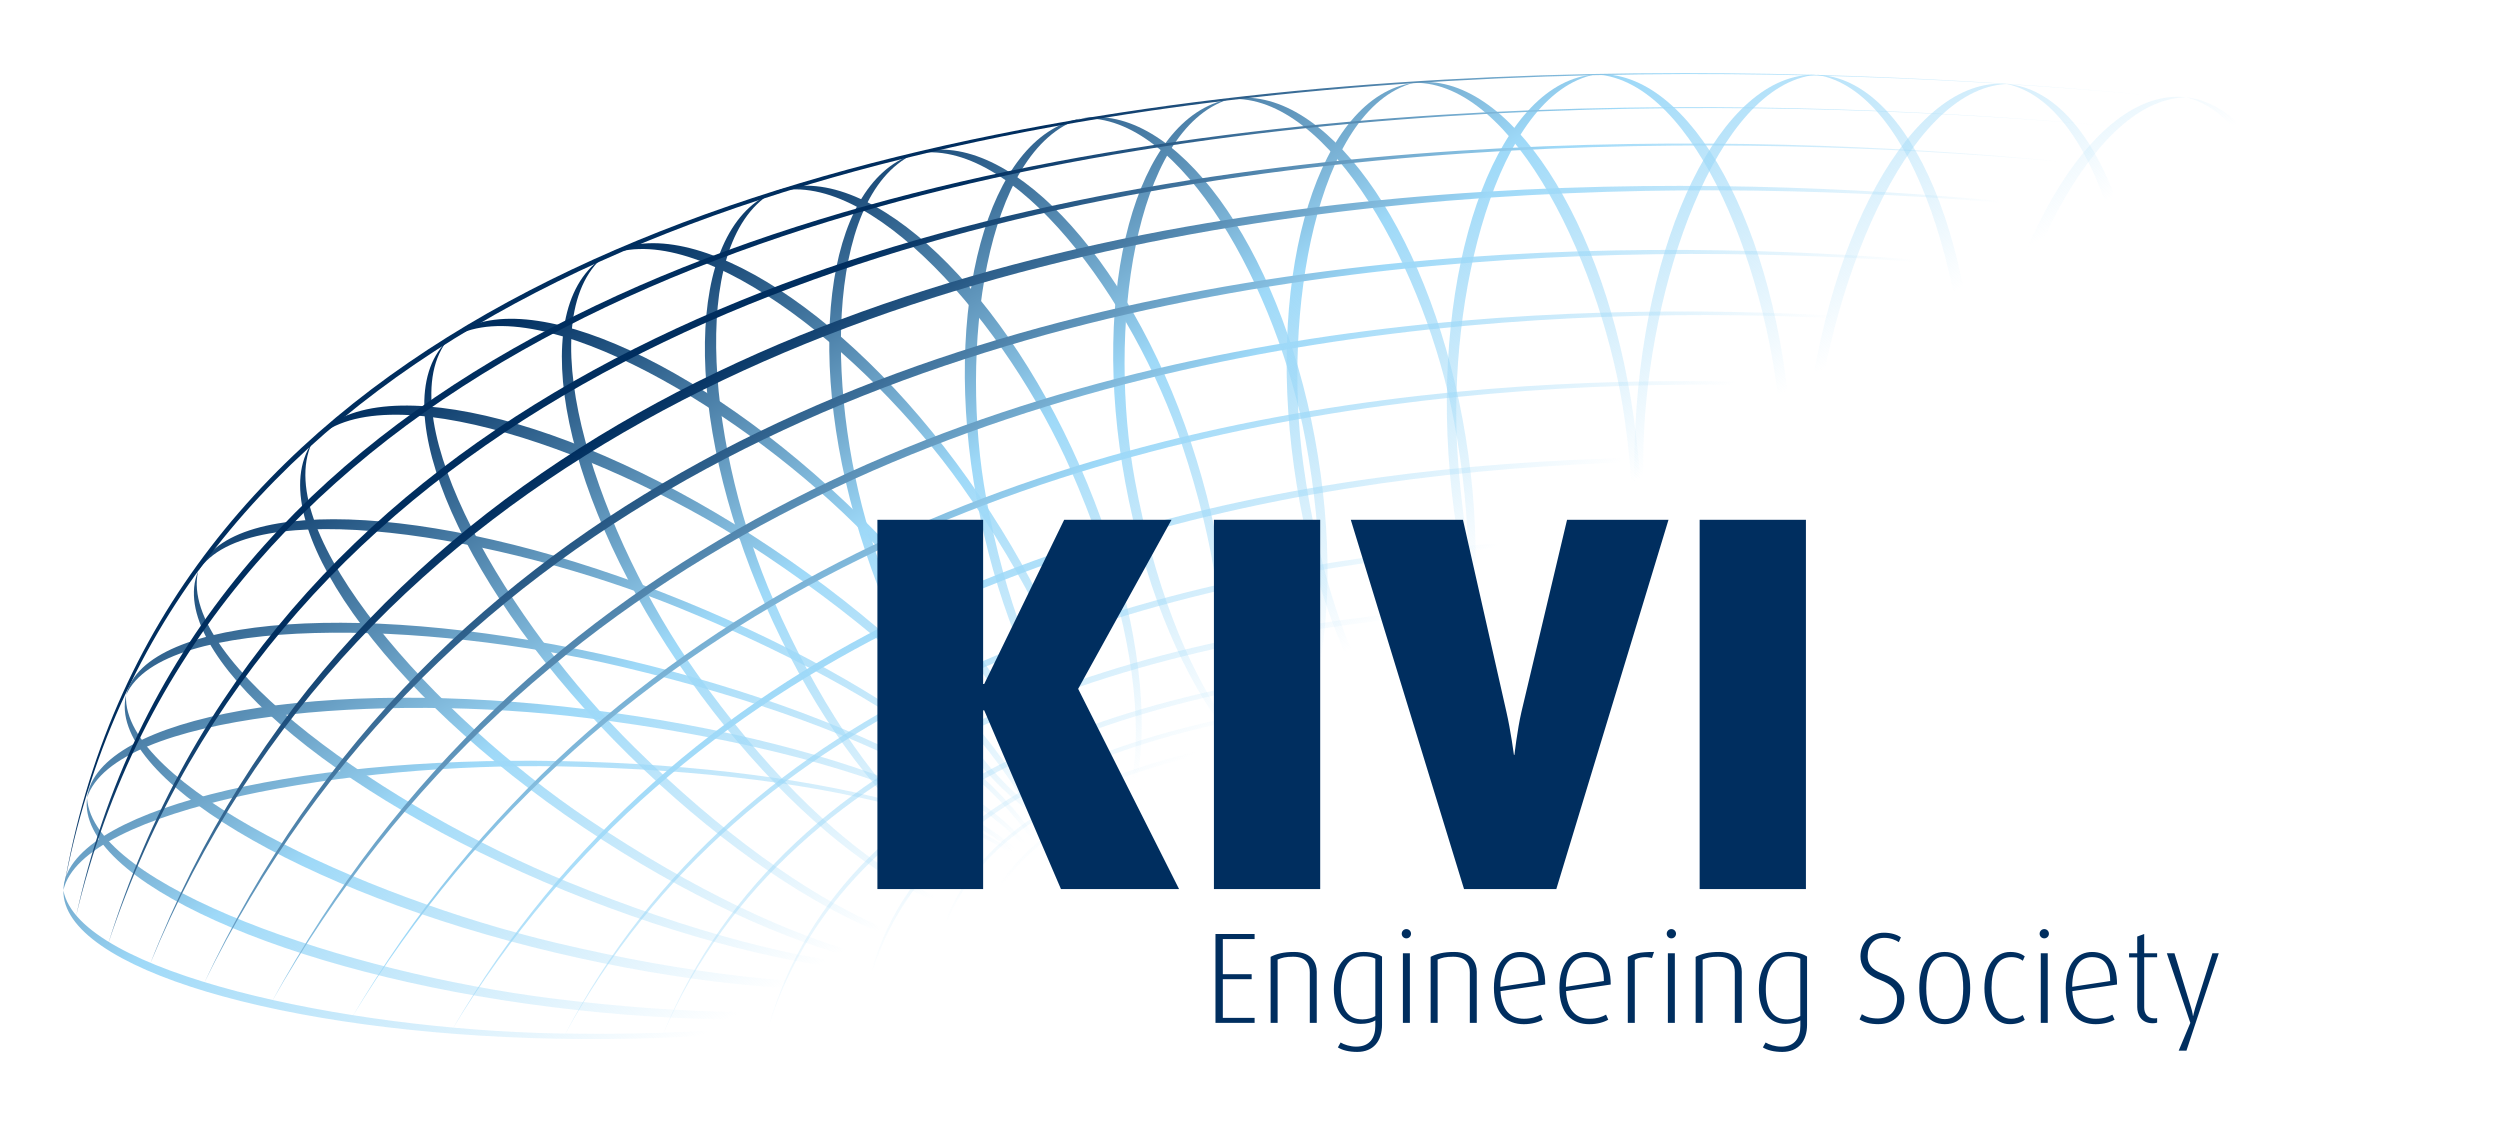<svg id="Layer_1" xmlns="http://www.w3.org/2000/svg" version="1.1" xmlns:xlink="http://www.w3.org/1999/xlink" viewBox="0 0 1000 450"><defs><linearGradient id="linear-gradient" x1="114.37" y1="179.23" x2="260.88" y2="425.91" gradientUnits="userSpaceOnUse"><stop offset="0" stop-color="#002e5f"/><stop offset=".51" stop-color="#9ed9f8"/><stop offset="1" stop-color="#9ed9f8" stop-opacity="0"/></linearGradient><linearGradient id="linear-gradient1" x1="116.8" y1="177.79" x2="263.3" y2="424.46" xlink:href="#linear-gradient"/><linearGradient id="linear-gradient2" x1="227.37" y1="112.12" x2="373.87" y2="358.8" xlink:href="#linear-gradient"/><linearGradient id="linear-gradient3" x1="276.39" y1="83.01" x2="422.89" y2="329.69" xlink:href="#linear-gradient"/><linearGradient id="linear-gradient4" x1="264.63" y1="89.99" x2="411.14" y2="336.67" xlink:href="#linear-gradient"/><linearGradient id="linear-gradient5" x1="309.81" y1="63.16" x2="456.31" y2="309.84" xlink:href="#linear-gradient"/><linearGradient id="linear-gradient6" x1="306.57" y1="65.09" x2="453.07" y2="311.76" xlink:href="#linear-gradient"/><linearGradient id="linear-gradient7" x1="343.91" y1="42.92" x2="490.41" y2="289.59" xlink:href="#linear-gradient"/><linearGradient id="linear-gradient8" x1="350.97" y1="38.71" x2="497.47" y2="285.39" xlink:href="#linear-gradient"/><linearGradient id="linear-gradient9" x1="378.71" y1="22.25" x2="525.2" y2="268.91" xlink:href="#linear-gradient"/><linearGradient id="linear-gradient10" x1="398.07" y1="10.75" x2="544.57" y2="257.42" xlink:href="#linear-gradient"/><linearGradient id="linear-gradient11" x1="425.73" y1="-5.68" x2="572.23" y2="240.99" xlink:href="#linear-gradient"/><linearGradient id="linear-gradient12" x1="451.12" y1="-20.76" x2="597.62" y2="225.92" xlink:href="#linear-gradient"/><linearGradient id="linear-gradient13" x1="475.96" y1="-35.52" x2="622.47" y2="211.16" xlink:href="#linear-gradient"/><linearGradient id="linear-gradient14" x1="499.08" y1="-49.24" x2="645.58" y2="197.43" xlink:href="#linear-gradient"/><linearGradient id="linear-gradient15" x1="519.88" y1="-61.59" x2="666.37" y2="185.08" xlink:href="#linear-gradient"/><linearGradient id="linear-gradient16" x1="555" y1="-82.45" x2="701.5" y2="164.22" xlink:href="#linear-gradient"/><linearGradient id="linear-gradient17" x1="571.46" y1="-92.25" x2="717.97" y2="154.43" xlink:href="#linear-gradient"/><linearGradient id="linear-gradient18" x1="603.67" y1="-111.36" x2="750.17" y2="135.31" xlink:href="#linear-gradient"/><linearGradient id="linear-gradient19" x1="617.98" y1="-119.86" x2="764.48" y2="126.81" xlink:href="#linear-gradient"/><linearGradient id="linear-gradient20" x1="650.45" y1="-139.14" x2="796.95" y2="107.54" xlink:href="#linear-gradient"/><linearGradient id="linear-gradient21" x1="663.52" y1="-146.92" x2="810.02" y2="99.76" xlink:href="#linear-gradient"/><linearGradient id="linear-gradient22" x1="682.06" y1="-157.93" x2="828.57" y2="88.75" xlink:href="#linear-gradient"/><linearGradient id="linear-gradient23" x1="694.56" y1="-165.33" x2="841.05" y2="81.34" xlink:href="#linear-gradient"/><linearGradient id="linear-gradient24" x1="202.2" y1="127.07" x2="348.7" y2="373.75" xlink:href="#linear-gradient"/><linearGradient id="linear-gradient25" x1="232.16" y1="109.27" x2="378.66" y2="355.95" xlink:href="#linear-gradient"/><linearGradient id="linear-gradient26" x1="178.81" y1="140.96" x2="325.31" y2="387.64" xlink:href="#linear-gradient"/><linearGradient id="linear-gradient27" x1="197.66" y1="129.76" x2="344.16" y2="376.44" xlink:href="#linear-gradient"/><linearGradient id="linear-gradient28" x1="157.52" y1="153.6" x2="304.03" y2="400.28" xlink:href="#linear-gradient"/><linearGradient id="linear-gradient29" x1="167.14" y1="147.89" x2="313.64" y2="394.57" xlink:href="#linear-gradient"/><linearGradient id="linear-gradient30" x1="138.64" y1="164.82" x2="285.14" y2="411.5" xlink:href="#linear-gradient"/><linearGradient id="linear-gradient31" x1="144.31" y1="161.45" x2="290.82" y2="408.12" xlink:href="#linear-gradient"/><linearGradient id="linear-gradient32" x1="124.3" y1="173.32" x2="270.81" y2="420.01" xlink:href="#linear-gradient"/><linearGradient id="linear-gradient33" x1="128.27" y1="170.98" x2="274.77" y2="417.66" xlink:href="#linear-gradient"/><linearGradient id="linear-gradient34" x1="357.6" y1="92.45" x2="493.32" y2="290.66" xlink:href="#linear-gradient"/><linearGradient id="linear-gradient35" x1="357.94" y1="92.22" x2="493.66" y2="290.42" xlink:href="#linear-gradient"/><linearGradient id="linear-gradient36" x1="362.27" y1="89.25" x2="498" y2="287.46" xlink:href="#linear-gradient"/><linearGradient id="linear-gradient37" x1="368.74" y1="84.82" x2="504.47" y2="283.03" xlink:href="#linear-gradient"/><linearGradient id="linear-gradient38" x1="375.96" y1="79.88" x2="511.68" y2="278.08" xlink:href="#linear-gradient"/><linearGradient id="linear-gradient39" x1="385.92" y1="73.06" x2="521.64" y2="271.26" xlink:href="#linear-gradient"/><linearGradient id="linear-gradient40" x1="397.5" y1="65.14" x2="533.22" y2="263.34" xlink:href="#linear-gradient"/><linearGradient id="linear-gradient41" x1="405.74" y1="59.49" x2="541.47" y2="257.69" xlink:href="#linear-gradient"/><linearGradient id="linear-gradient42" x1="411.34" y1="55.65" x2="547.07" y2="253.86" xlink:href="#linear-gradient"/><linearGradient id="linear-gradient43" x1="416.19" y1="52.33" x2="551.91" y2="250.54" xlink:href="#linear-gradient"/><linearGradient id="linear-gradient44" x1="421.67" y1="48.58" x2="557.4" y2="246.79" xlink:href="#linear-gradient"/><linearGradient id="linear-gradient45" x1="430.92" y1="42.24" x2="566.65" y2="240.45" xlink:href="#linear-gradient"/><linearGradient id="linear-gradient46" x1="358.5" y1="91.84" x2="494.23" y2="290.04" xlink:href="#linear-gradient"/><linearGradient id="linear-gradient47" x1="363.53" y1="88.71" x2="499.26" y2="286.92" xlink:href="#linear-gradient"/><linearGradient id="linear-gradient48" x1="367.69" y1="85.54" x2="503.42" y2="283.74" xlink:href="#linear-gradient"/><linearGradient id="linear-gradient49" x1="375.56" y1="80.15" x2="511.29" y2="278.36" xlink:href="#linear-gradient"/><linearGradient id="linear-gradient50" x1="384.67" y1="73.91" x2="520.4" y2="272.12" xlink:href="#linear-gradient"/><style>.st11{fill:#002e5f}</style></defs><path d="M25.36 356.15c-.62 31.12 87.73 57.18 196.85 59.33 109.13 2.13 198.32-18.67 198.96-51.59-5 31.48-85.07 51.7-198.91 49.47-83.5-1.63-190.67-24.15-196.91-57.21Z" style="fill:url(#linear-gradient)"/><path d="M25.37 356.01c.59-31.11 89.9-53.71 199.02-51.58 109.13 2.13 197.44 26.39 196.79 59.31-3.75-31.64-83.01-54.96-196.84-57.18-83.49-1.64-191.44 16.67-198.97 49.45Z" style="fill:url(#linear-gradient1)"/><path d="M240.52 103.41c-30.84 21.85-15.05 97.38 35.09 168.12 50.13 70.73 114.12 111.59 146.76 88.46-33.31 19.35-91.49-17-143.78-90.79-38.36-54.12-67.55-138.2-38.07-165.8Z" style="fill:url(#linear-gradient2)"/><path d="M240.67 103.3c30.85-21.86 96.42 17.64 146.56 88.38s67.94 145.07 35.29 168.2c29.27-25.01 14.26-91.95-38.02-165.74-38.36-54.13-108.02-109.51-143.83-90.84Z" style="fill:url(#linear-gradient3)"/><path d="M308.72 77.12c-34.62 15.18-35.81 89.09-2.68 164.65 33.13 75.55 86.23 125.46 122.87 109.41-36.47 12.38-84.88-32.16-119.45-110.97-25.35-57.81-35.29-142.25-.75-163.09Z" style="fill:url(#linear-gradient4)"/><path d="M308.89 77.04c34.63-15.19 89.91 33.84 123.06 109.39 33.14 75.56 33.78 148.6-2.87 164.67 33.79-18.44 33.84-84.22-.72-163.03C403 130.26 347.62 65.75 308.89 77.05Z" style="fill:url(#linear-gradient5)"/><path d="M365.42 61.63c-35.85 11.97-44.49 83.44-19.25 159 25.25 75.56 72.86 127.72 110.8 115.04-37.4 9.13-80.92-37.66-107.24-116.46-19.3-57.81-20.66-140.14 15.69-157.59Z" style="fill:url(#linear-gradient6)"/><path d="M365.6 61.57c35.86-11.99 85.54 39.88 110.78 115.43 25.23 75.56 18.72 145.93-19.24 158.61 35.36-15.19 42.04-78.73 15.72-157.53-19.31-57.81-67.72-124.42-107.26-116.51Z" style="fill:url(#linear-gradient7)"/><path d="M432.27 47.41c-37.16 6.88-55.85 75.3-41.53 152.62 14.33 77.31 54.15 135.11 93.49 127.83-38.29 3.89-74.76-47.74-89.7-128.39-10.96-59.15-.69-139.89 37.74-152.06Z" style="fill:url(#linear-gradient8)"/><path d="M432.46 47.39c37.18-6.89 79.14 50.42 93.46 127.74 14.32 77.32-2.17 145.41-41.52 152.71 37.15-10.09 52.72-71.35 37.77-152-10.96-59.17-49.47-130.85-89.71-128.44Z" style="fill:url(#linear-gradient9)"/><path d="M491.63 39.66c-37.16 6.88-55.9 75.73-41.51 153.37 14.38 77.63 54.33 135.5 93.67 128.22-38.3 3.88-74.79-47.98-89.8-128.96-11-59.39-.8-140.45 37.64-152.63Z" style="fill:url(#linear-gradient10)"/><path d="M491.82 39.63c37.16-6.89 78.83 50.46 93.22 128.09 14.38 77.63-1.72 146.2-41.06 153.49 37.13-10.1 52.65-71.59 37.66-152.57-11.01-59.41-49.57-131.4-89.82-129.02Z" style="fill:url(#linear-gradient11)"/><path d="M565.41 33.13c-37.44 5.24-58.93 74.21-47.83 153.57 11.12 79.36 48.49 139.83 88.11 134.29-38.44 2.13-72.74-52.14-84.32-134.92-8.5-60.71 5.11-142.38 44.04-152.94Z" style="fill:url(#linear-gradient12)"/><path d="M565.59 33.11c37.44-5.24 76.88 55.11 87.98 134.48 11.1 79.36-8.08 147.83-47.7 153.37 37.54-8.5 55.64-70.1 44.06-152.88-8.5-60.72-44.01-135.51-84.34-134.97Z" style="fill:url(#linear-gradient13)"/><path d="M638.19 29.76c-37.72 2.42-64.04 70.7-58.8 151.96 5.25 81.24 37.88 145.31 77.81 142.74-38.49-.79-68.71-58.41-74.19-143.15-4-62.17 15.58-143.86 55.18-151.56Z" style="fill:url(#linear-gradient14)"/><path d="M638.37 29.75c37.73-2.44 72.82 61.7 78.08 142.95 5.24 81.24-19.14 149.17-59.08 151.75 38.07-5.73 60.66-66.75 55.19-151.49-4.01-62.18-33.93-140.66-74.19-143.21Z" style="fill:url(#linear-gradient15)"/><path d="M726.41 29.91c-37.78-1.07-70.22 65.4-72.57 148.17-2.34 82.75 24.11 150.87 64.1 152.01-38.25-4.41-62.99-65.57-60.55-151.9 1.79-63.32 28.89-144.2 69.02-148.29Z" style="fill:url(#linear-gradient16)"/><path d="M726.6 29.91c37.79 1.07 66.25 69.31 63.91 152.07-2.34 82.76-32.39 149.23-72.39 148.11 38.44-2.23 66.6-61.9 69.04-148.22 1.79-63.33-20.7-145.6-60.55-151.96Z" style="fill:url(#linear-gradient17)"/><path d="M802.59 33.6c-37.67-3.14-74.02 62.63-81.02 146.51-6.97 83.86 15.83 154.36 55.69 157.69-37.96-6.55-59.2-69.97-51.95-157.44 5.35-64.16 36.95-144.78 77.27-146.75Z" style="fill:url(#linear-gradient18)"/><path d="M802.78 33.61c37.67 3.14 62.42 73.8 55.45 157.67-6.98 83.87-40.91 149.84-80.79 146.52 38.5-.18 69.98-59.2 77.25-146.68 5.35-64.18-12.5-148.89-51.92-157.51Z" style="fill:url(#linear-gradient19)"/><path d="M874.43 38.92c-37.55-4.32-75.89 61.74-85.67 146.71-9.76 84.95 10.48 156.88 50.23 161.47-37.72-7.8-56.86-72.84-46.68-161.47 7.49-65 41.76-145.92 82.13-146.71Z" style="fill:url(#linear-gradient20)"/><path d="M874.62 38.94c37.55 4.32 60.04 76.94 50.27 161.9-9.77 84.96-45.97 150.83-85.73 146.26 38.5.97 71.93-58.03 82.12-146.64 7.49-65.02-7.54-151.59-46.66-161.52Z" style="fill:url(#linear-gradient21)"/><path d="M923.93 45.71c-37.47-4.96-77.14 60.54-88.44 145.84-11.27 85.29 7.84 158.3 47.49 163.55-37.57-8.46-55.56-74.2-43.79-163.17 8.65-65.26 44.36-146.1 84.74-146.23Z" style="fill:url(#linear-gradient22)"/><path d="M924.12 45.73c37.48 4.95 58.79 78.29 47.5 163.59s-48.79 151.04-88.45 145.79c38.48 1.61 72.95-57.18 84.73-146.15 8.63-65.28-4.84-152.6-43.78-163.23Z" style="fill:url(#linear-gradient23)"/><path d="M178.45 136.78c-25.65 26.02 7.08 100.21 72.93 165.11 65.84 64.88 138.76 97.78 165.91 70.24-28.67 23.81-94.69-5.34-163.36-73.03-50.39-49.65-98.47-130.69-75.48-162.32Z" style="fill:url(#linear-gradient24)"/><path d="M178.58 136.65c25.65-26.03 100.05 5.44 165.91 70.32 65.84 64.88 100.07 137.49 72.93 165.04C440.8 343 410.68 277.42 342 209.72c-50.38-49.65-132.11-96.52-163.41-73.08Z" style="fill:url(#linear-gradient25)"/><path d="M124.79 177.09c-20.64 30.74 28.05 99.8 108.61 153.89 80.57 54.08 161.8 74.8 183.65 42.26-24.17 29.03-97.44 11.06-181.48-45.34-61.65-41.38-127.53-114.86-110.78-150.81Z" style="fill:url(#linear-gradient26)"/><path d="M124.89 176.94c20.64-30.75 103.27-11.73 183.85 42.35s130.24 121.26 108.4 153.8c17.7-33.36-26.67-94.36-110.72-150.77-61.65-41.38-154.6-74.51-181.52-45.39Z" style="fill:url(#linear-gradient27)"/><path d="M79.2 228.63c-13.03 31.91 52.77 89.25 146.73 127.6 93.96 38.32 180.29 45.22 194.08 11.46-16.98 30.84-94.69 25.19-192.69-14.8-71.89-29.33-155.97-88.07-148.11-124.26Z" style="fill:url(#linear-gradient28)"/><path d="M79.26 228.47c13.02-31.92 100.38-26.37 194.34 11.96 93.97 38.34 160.26 93.33 146.47 127.1 9.43-33.91-50.04-84.24-148.05-124.23-71.89-29.34-173.04-46.19-192.76-14.83Z" style="fill:url(#linear-gradient29)"/><path d="M50.41 278.13C42.79 310.29 119.76 356.8 221.89 381c102.13 24.19 190.87 18.93 198.95-15.12-11.84 31.67-91.72 36.53-198.25 11.29-78.13-18.52-173.81-63.48-172.18-99.04Z" style="fill:url(#linear-gradient30)"/><path d="M50.45 277.98c7.61-32.18 97.6-38.31 199.72-14.12 102.13 24.19 178.76 67.83 170.7 101.88 3.64-33.6-65.59-73.78-172.12-99.02-78.13-18.52-183.78-21.26-198.3 11.26Z" style="fill:url(#linear-gradient31)"/><path d="M34.81 319.22c-4.08 32.67 79.32 70.27 185.74 83.59 106.41 13.31 195.92-.73 200.27-35.3-8.42 32.61-88.97 45.76-199.98 31.86-81.42-10.19-183.64-44.74-186.03-80.15Z" style="fill:url(#linear-gradient32)"/><path d="M34.82 319.07c4.08-32.66 94.13-48.59 200.53-35.28 106.42 13.31 189.79 49.01 185.47 83.58-.13-33.68-74.96-66.25-185.97-80.15-81.42-10.18-188.99-1.87-200.03 31.85Z" style="fill:url(#linear-gradient33)"/><path d="M108.71 400.73C315.33 36.57 849.75 139.44 849.75 139.44S309.68 30.91 108.71 400.72Z" style="fill:url(#linear-gradient34)"/><path d="M140.63 407.19c205.4-337.76 701.45-240.28 701.45-240.28S342.8 64.04 140.63 407.19Z" style="fill:url(#linear-gradient35)"/><path d="M180.95 411.7c184.47-304.57 657.09-214.9 657.09-214.9s-476.66-95.33-657.09 214.89Z" style="fill:url(#linear-gradient36)"/><path d="M225.66 414.4c145.15-267.96 609.55-186.9 609.55-186.9s-467.63-85.91-609.55 186.9Z" style="fill:url(#linear-gradient37)"/><path d="M265.24 413.59C368.65 174.99 834.8 254.57 834.8 254.57s-469.39-84.42-569.56 159.02Z" style="fill:url(#linear-gradient38)"/><path d="M307.25 411.17c67.33-214.63 528.36-134.38 528.36-134.38s-466.42-83.48-528.36 134.38Z" style="fill:url(#linear-gradient39)"/><path d="M345.22 404.7c31.51-194.17 493.62-110.95 493.62-110.95S371.88 207.84 345.22 404.7Z" style="fill:url(#linear-gradient40)"/><path d="M372.69 398.78c3.64-174.1 470.47-88.06 470.47-88.06s-469.26-89.27-470.47 88.06Z" style="fill:url(#linear-gradient41)"/><path d="M389.66 394.2c-3.76-160.51 458.35-71.09 458.35-71.09s-465.89-91.57-458.35 71.09Z" style="fill:url(#linear-gradient42)"/><path d="M401.51 388.81c-11.85-148.11 454.04-52.78 454.04-52.78s-469.12-97.49-454.04 52.78Z" style="fill:url(#linear-gradient43)"/><path d="M411.2 382.35c-8.08-131.42 452.96-36.62 452.96-36.62s-464.82-96.95-452.96 36.62Z" style="fill:url(#linear-gradient44)"/><path d="M419.55 372.92c13.33-103.81 463.43-17.82 463.43-17.82s-454.14-88.42-463.43 17.82Z" style="fill:url(#linear-gradient45)"/><path d="M81.45 393.66C264.44 1.83 858.24 115.2 858.24 115.2S270.1 8.29 81.45 393.65Z" style="fill:url(#linear-gradient46)"/><path d="M60.04 385.58C227.27-19.18 870.76 89.35 870.76 89.35S221.62-26.45 60.04 385.58Z" style="fill:url(#linear-gradient47)"/><path d="M43.28 377.5C182.03-39.37 882.47 71.58 882.47 71.58S173.95-42.6 43.27 377.5Z" style="fill:url(#linear-gradient48)"/><path d="M30.35 366.79c91.9-423.94 870.7-310.03 870.7-310.03S131.13-55.54 30.34 366.79Z" style="fill:url(#linear-gradient49)"/><path d="M25.36 356.15c78.31-430.26 891.85-311.5 891.85-311.5S97.2-75.73 25.36 356.16Z" style="fill:url(#linear-gradient50)"/><path class="st11" d="m424.38 355.62-30.7-71.49h-.43v71.49h-42.29V207.91h42.29v65.7h.43l31.99-65.7h42.95l-37.36 67.63 40.36 80.08h-47.24ZM485.57 355.62V207.91h42.51v147.71h-42.51ZM622.54 355.62h-36.93l-45.3-147.71h44.87l17.39 76.86c1.72 7.51 3 17.17 3 17.17h.21s1.07-9.66 2.79-17.17l18.25-76.86h40.58l-44.87 147.71ZM679.86 355.62V207.91h42.51v147.71h-42.51ZM486.19 409.15V373.6h15.65v2.02h-12.71v14.06h11.53v2.01h-11.53v15.45h12.71v2.02h-15.65ZM523.92 409.15v-20.26c0-2.89-1.14-6.2-6.67-6.2-3.1 0-4.49.41-6.2 1.14v25.32h-2.8v-26.41c2.33-1.24 5.22-1.96 9.41-1.96 7.18 0 9.04 4.55 9.04 7.96v20.41h-2.79ZM542.9 420.77c-3.41 0-6.05-.72-7.75-1.81l1.09-1.96c1.39.83 3.77 1.65 6.25 1.65 5.48 0 7.64-3.62 7.64-8.32v-2.17c-1.29.83-3.41 1.39-5.89 1.39-6.66 0-10.7-5.37-10.7-13.9s4.03-14.88 11.83-14.88c3.62 0 6.05.93 7.44 1.86v27.29c0 6.56-3.51 10.85-9.92 10.85Zm7.23-37.3c-1.19-.67-2.84-.93-4.7-.93-6.36 0-9.09 5.37-9.09 13.13s2.64 12.09 8.63 12.09c2.06 0 3.93-.57 5.16-1.34v-22.94ZM562.55 375.35c-1.03 0-1.86-.83-1.86-1.86s.83-1.86 1.86-1.86 1.86.83 1.86 1.86-.83 1.86-1.86 1.86Zm-1.39 33.8V381.3h2.79v27.85h-2.79ZM587.93 409.15v-20.26c0-2.89-1.14-6.2-6.67-6.2-3.1 0-4.49.41-6.2 1.14v25.32h-2.8v-26.41c2.33-1.24 5.22-1.96 9.41-1.96 7.18 0 9.04 4.55 9.04 7.96v20.41h-2.79ZM600.2 396.44c.41 7.39 3.82 11.06 9.35 11.06 3.1 0 5.27-.83 6.67-1.65l.88 2.02c-1.5.93-4.29 1.81-7.59 1.81-6.72 0-11.94-4.08-11.94-14.52 0-9.82 4.7-14.37 10.55-14.37s9.97 3.77 9.97 13.02l-17.88 2.64Zm7.85-13.59c-4.44 0-7.9 3.41-7.9 11.88l15.19-2.32c0-6.98-2.79-9.56-7.29-9.56ZM626.41 396.44c.41 7.39 3.82 11.06 9.35 11.06 3.1 0 5.27-.83 6.66-1.65l.88 2.02c-1.5.93-4.29 1.81-7.59 1.81-6.72 0-11.94-4.08-11.94-14.52 0-9.82 4.7-14.37 10.55-14.37s9.97 3.77 9.97 13.02l-17.88 2.64Zm7.85-13.59c-4.44 0-7.9 3.41-7.9 11.88l15.19-2.32c0-6.98-2.79-9.56-7.29-9.56ZM660.79 383.21c-2.43-.67-5.33-.36-6.87.77v25.17h-2.8v-26.41c2.54-1.29 4.39-1.96 10.49-1.96l-.82 2.43ZM668.55 375.35c-1.04 0-1.86-.83-1.86-1.86s.83-1.86 1.86-1.86 1.86.83 1.86 1.86-.83 1.86-1.86 1.86Zm-1.4 33.8V381.3h2.79v27.85h-2.79ZM693.92 409.15v-20.26c0-2.89-1.14-6.2-6.66-6.2-3.1 0-4.49.41-6.2 1.14v25.32h-2.8v-26.41c2.33-1.24 5.22-1.96 9.41-1.96 7.18 0 9.04 4.55 9.04 7.96v20.41h-2.79ZM712.9 420.77c-3.41 0-6.05-.72-7.75-1.81l1.09-1.96c1.39.83 3.77 1.65 6.26 1.65 5.48 0 7.64-3.62 7.64-8.32v-2.17c-1.29.83-3.41 1.39-5.89 1.39-6.67 0-10.7-5.37-10.7-13.9s4.03-14.88 11.83-14.88c3.62 0 6.05.93 7.44 1.86v27.29c0 6.56-3.51 10.85-9.92 10.85Zm7.23-37.3c-1.19-.67-2.84-.93-4.7-.93-6.36 0-9.1 5.37-9.1 13.13s2.64 12.09 8.63 12.09c2.06 0 3.93-.57 5.16-1.34v-22.94ZM751.57 409.67c-3.82 0-5.99-.78-7.75-1.91l.93-2.07c1.45.93 3.36 1.7 6.41 1.7 4.65 0 7.65-3.1 7.65-7.85 0-3.62-1.97-5.73-6.87-7.6-6.1-2.27-7.75-5.94-7.75-9.4 0-5.07 3.62-9.46 9.4-9.46 2.94 0 5.32.83 6.77 1.86l-.83 1.91c-1.24-.83-3.31-1.71-5.79-1.71-4.29 0-6.67 2.95-6.67 7.34s3.15 5.94 6.46 7.18c7.13 2.58 8.22 6.87 8.22 9.76 0 6.1-4.34 10.23-10.18 10.23ZM777.94 409.67c-7.33 0-10.23-6.31-10.23-14.42s2.9-14.47 10.13-14.47 10.23 6.2 10.23 14.47-2.89 14.42-10.13 14.42Zm0-27.08c-6.25 0-7.44 6.82-7.44 12.71s1.34 12.35 7.44 12.35 7.34-6.46 7.34-12.35-1.14-12.71-7.34-12.71ZM803.9 409.67c-5.84 0-10.13-5.63-10.13-14.42s4.13-14.47 10.34-14.47c3.36 0 5.06 1.19 5.79 1.76l-.78 1.76c-.88-.67-2.27-1.45-4.6-1.45-5.79 0-7.9 5.27-7.9 12.2s2.63 12.45 7.75 12.45c2.06 0 3.57-.67 4.7-1.5l.83 1.91c-1.04.88-3.05 1.76-6 1.76ZM817.71 375.35c-1.04 0-1.86-.83-1.86-1.86s.83-1.86 1.86-1.86 1.86.83 1.86 1.86-.83 1.86-1.86 1.86Zm-1.4 33.8V381.3h2.79v27.85h-2.79ZM828.93 396.44c.41 7.39 3.82 11.06 9.35 11.06 3.1 0 5.27-.83 6.67-1.65l.88 2.02c-1.5.93-4.29 1.81-7.59 1.81-6.72 0-11.94-4.08-11.94-14.52 0-9.82 4.7-14.37 10.55-14.37s9.97 3.77 9.97 13.02l-17.88 2.64Zm7.85-13.59c-4.44 0-7.9 3.41-7.9 11.88l15.19-2.32c0-6.98-2.79-9.56-7.29-9.56ZM861.09 409.3c-4.7 0-6.2-3.51-6.2-6.51v-19.84h-3.26v-1.65h3.26v-6.67l2.79-1.03v7.7h5.17v1.6h-5.17v20.05c0 2.27 1.09 4.39 4.03 4.39.31 0 .77 0 1.14-.1v1.81c-.47.15-1.03.26-1.76.26ZM874.58 420.26h-3.1l4.65-11.11-9.4-27.85h3.05l6.72 21.96c.52 1.65.67 3.1.67 3.1h.1s.26-1.39.78-3.1l6.92-21.96h2.53l-12.92 38.97Z"/></svg>